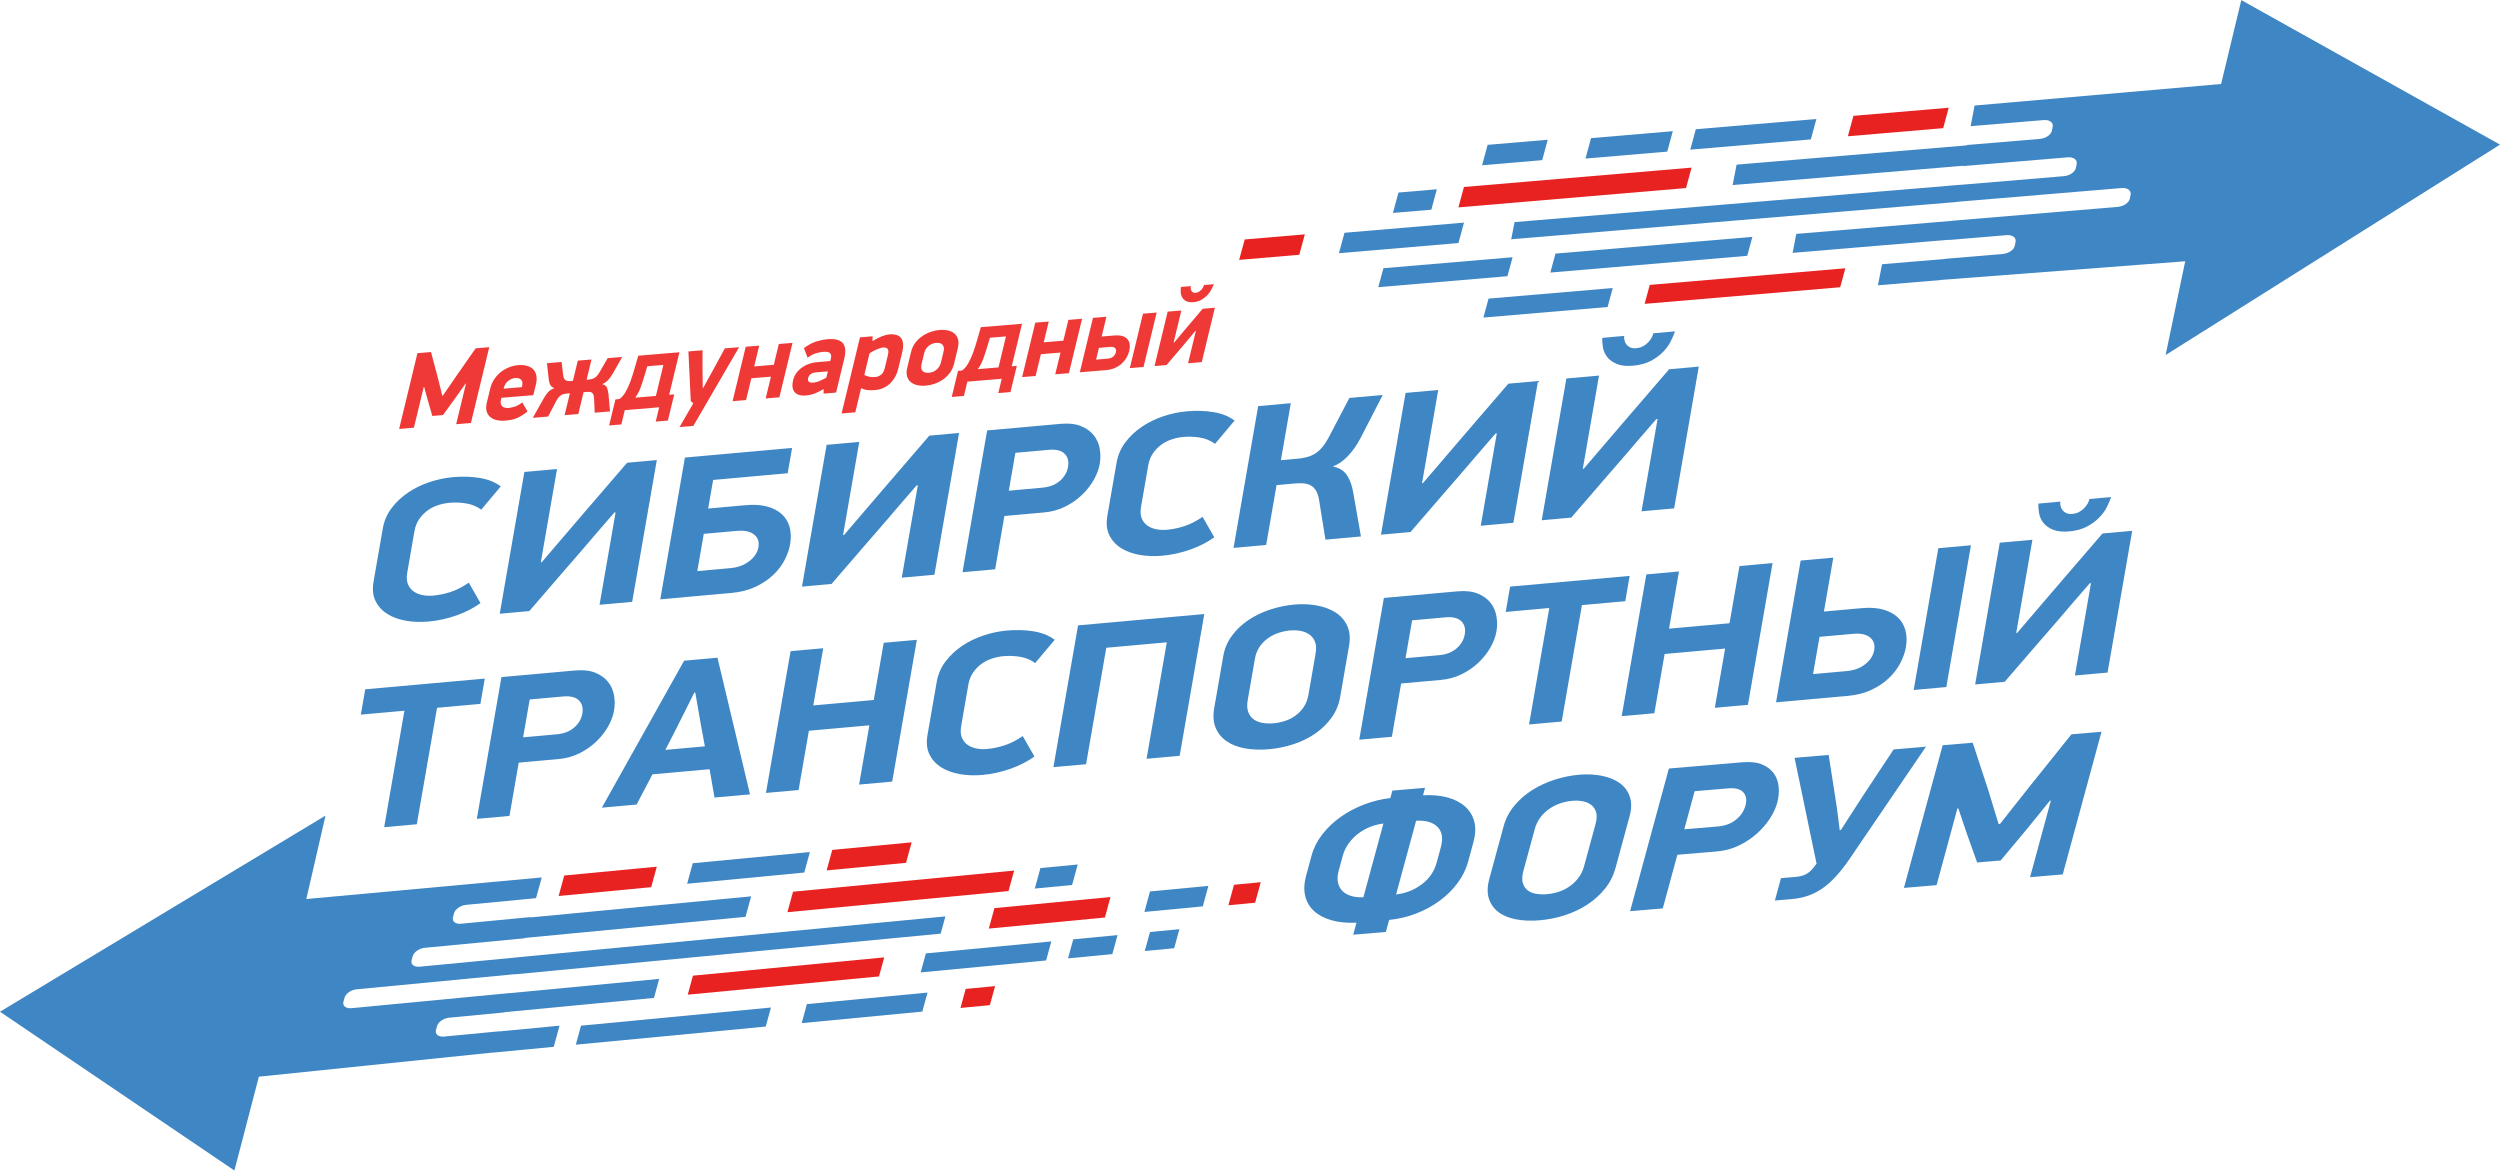 <?xml version="1.0" encoding="UTF-8"?>
<!DOCTYPE svg PUBLIC "-//W3C//DTD SVG 1.1//EN" "http://www.w3.org/Graphics/SVG/1.1/DTD/svg11.dtd">
<!-- Creator: CorelDRAW -->
<svg xmlns="http://www.w3.org/2000/svg" xml:space="preserve" width="4692px" height="2197px" version="1.1" style="shape-rendering:geometricPrecision; text-rendering:geometricPrecision; image-rendering:optimizeQuality; fill-rule:evenodd; clip-rule:evenodd"
viewBox="0 0 4447.22 2081.95"
 xmlns:xlink="http://www.w3.org/1999/xlink"
 xmlns:xodm="http://www.corel.com/coreldraw/odm/2003">
 <defs>
  <style type="text/css">
   <![CDATA[
    .fil0 {fill:#3F86C4;fill-rule:nonzero}
    .fil1 {fill:#E82121;fill-rule:nonzero}
    .fil2 {fill:url(#id0);fill-rule:nonzero}
   ]]>
  </style>
  <linearGradient id="id0" gradientUnits="userSpaceOnUse" x1="2100.28" y1="521.4" x2="2159.23" y2="521.4">
   <stop offset="0" style="stop-opacity:1; stop-color:#EE3937"/>
   <stop offset="1" style="stop-opacity:1; stop-color:#EE3937"/>
  </linearGradient>
 </defs>
 <g id="Слой_x0020_1">
  <g id="_2808031759584">
   <polygon class="fil0" points="1362.16,1825.91 1024.29,1858.18 1033.56,1824.34 1371.43,1792.06 "/>
   <polygon class="fil0" points="1640.72,1799.29 1426.13,1819.8 1435.39,1785.95 1649.99,1765.45 "/>
   <polygon class="fil1" points="1760.88,1787.81 1708.59,1792.81 1717.85,1758.96 1770.15,1753.97 "/>
   <polygon class="fil0" points="2088.75,1686.55 2036.46,1691.54 2045.73,1657.69 2098.02,1652.7 "/>
   <polygon class="fil0" points="1978.74,1697.06 1899.91,1704.59 1909.18,1670.74 1988,1663.21 "/>
   <polygon class="fil0" points="1860.92,1708.31 1637.74,1729.63 1647.01,1695.78 1870.18,1674.46 "/>
   <polygon class="fil1" points="1563.63,1736.71 1223.42,1769.21 1232.68,1735.37 1572.9,1702.86 "/>
   <polygon class="fil1" points="2232.74,1605.6 2185.16,1610.14 2195.14,1573.69 2242.72,1569.15 "/>
   <polygon class="fil0" points="2139.61,1612.1 2035.76,1622.02 2045.73,1585.57 2149.59,1575.65 "/>
   <polygon class="fil1" points="1965.47,1631.93 1758.99,1651.65 1768.97,1615.2 1975.45,1595.48 "/>
   <polygon class="fil0" points="1907.16,1574.08 1840.82,1580.42 1850.8,1543.96 1917.14,1537.63 "/>
   <polygon class="fil1" points="1794.02,1584.89 1400.75,1622.46 1410.73,1586.01 1804,1548.43 "/>
   <polygon class="fil1" points="1611.73,1534.64 1470.49,1548.14 1480.47,1511.68 1621.71,1498.19 "/>
   <polygon class="fil0" points="1430.71,1551.94 1222.36,1571.84 1232.34,1535.39 1440.69,1515.48 "/>
   <path class="fil0" d="M579.08 1450.61l-34.2 148.46 418.87 -38.42 -10.23 36.88 -124.26 11.87c-9.94,0.95 -19.57,7.65 -21.59,15.03l-1.9 6.94c-2.02,7.38 4.36,12.56 14.3,11.61l124.14 -11.86 -0.17 0.63 392.15 -37.46 -9.98 36.45 -392.28 37.47 -0.17 0.6 -178.08 17.01c-9.94,0.95 -19.57,7.66 -21.59,15.04l-1.9 6.95c-2.02,7.38 4.35,12.56 14.29,11.61l176.71 -16.88 0.02 -0.1 758.53 -72.47 -8.4 30.67 -758.52 72.46 0.07 -0.27 -280.43 26.8c-9.94,0.95 -19.57,7.65 -21.58,15.03l-1.91 6.95c-2.02,7.38 4.35,12.56 14.3,11.61l281.47 -26.89 -0.05 0.18 265.92 -25.4 -9.26 33.84 -266.05 25.42 -0.11 0.38 -98.17 9.38c-9.95,0.95 -19.57,7.65 -21.59,15.03l-1.9 6.94c-2.02,7.38 4.35,12.56 14.3,11.61l98.06 -9.37 -0.08 0.26 107.52 -10.27 -10.3 37.6 -108.08 10.33 0.05 -0.19 -416.48 42.98 -43.54 166.9 -416.98 -282.45 579.08 -348.89z"/>
   <polygon class="fil1" points="1158.39,1577.95 993.74,1593.68 1003.72,1557.23 1168.37,1541.5 "/>
   <path class="fil0" d="M2905.17 650.31c-11.86,1.06 -21.49,0.07 -28.88,-2.99 -7.4,-3.06 -13.09,-7.11 -17.07,-12.16 -3.99,-5.05 -6.55,-10.71 -7.69,-16.97 -1.14,-6.27 -1.52,-12.05 -1.15,-17.37l38.98 -3.5c-0.43,2.44 -0.32,5.01 0.32,7.72 0.65,2.7 1.81,5.18 3.51,7.43 1.69,2.25 3.96,4.03 6.79,5.34 2.83,1.31 6.36,1.77 10.6,1.39 4.52,-0.41 8.54,-1.55 12.06,-3.43 3.52,-1.87 6.56,-4.13 9.1,-6.76 2.54,-2.63 4.62,-5.4 6.24,-8.31 1.62,-2.9 2.64,-5.58 3.06,-8.02l38.56 -3.46c-1.78,5.45 -4.36,11.51 -7.74,18.18 -3.39,6.67 -8.03,12.97 -13.93,18.9 -5.89,5.94 -13.13,11.15 -21.69,15.64 -8.57,4.49 -18.92,7.28 -31.07,8.37zm-244.63 120.53l-35.48 41.02c-4.2,4.94 -9.35,10.99 -15.46,18.14 -6.11,7.16 -12.8,14.9 -20.1,23.25 -7.28,8.34 -14.76,16.93 -22.41,25.79 -7.66,8.85 -15.06,17.44 -22.21,25.77 -7.15,8.33 -13.84,16.08 -20.1,23.24 -6.24,7.17 -11.47,13.23 -15.66,18.17l-52.54 4.71 43.83 -252.2 58.05 -5.21 -28.82 165.82 1.69 -0.16 75.18 -87.82 76.65 -89.03 52.82 -4.74 -43.83 252.21 -58.05 5.21 28.56 -164.36 -2.12 0.19zm-466.21 203.61l43.82 -252.2 58.05 -5.21 -17.62 101.4 29.66 -2.66c5.65,-0.51 11.01,-1.41 16.11,-2.71 5.09,-1.3 9.88,-3.29 14.38,-5.97 4.5,-2.69 8.74,-6.31 12.74,-10.88 3.98,-4.56 7.82,-10.25 11.51,-17.06l37.44 -71.47 59.32 -5.32 -39.06 75.93c-6.68,12.86 -14.27,23.75 -22.77,32.68 -8.51,8.93 -17.51,15.14 -27.02,18.64 11.56,2.32 19.97,7.51 25.24,15.57 5.28,8.05 8.95,18.11 11.03,30.18l13.83 78.75 -63.12 5.66 -11.43 -71.04c-1.07,-6.63 -2.85,-11.99 -5.34,-16.09 -2.48,-4.11 -5.56,-7.19 -9.23,-9.27 -3.67,-2.07 -7.98,-3.3 -12.91,-3.7 -4.94,-0.4 -10.37,-0.33 -16.3,0.2l-31.78 2.85 -18.51 106.52 -58.04 5.2zm-32.89 -185.14c-7.9,-5.78 -16.85,-9.48 -26.85,-11.11 -10.01,-1.62 -19.95,-1.99 -29.84,-1.1 -6.49,0.58 -13.13,1.95 -19.9,4.13 -6.77,2.16 -13.02,5.31 -18.74,9.42 -5.72,4.12 -10.71,9.25 -14.98,15.4 -4.26,6.15 -7.12,13.37 -8.56,21.67l-12.78 73.57c-1.45,8.3 -1.04,15.17 1.21,20.61 2.25,5.45 5.67,9.76 10.26,12.96 4.59,3.19 9.91,5.35 15.97,6.49 6.06,1.14 12.34,1.42 18.83,0.83 9.89,-0.88 20.06,-3 30.51,-6.34 10.45,-3.34 21.36,-8.88 32.71,-16.62l20.8 36.33c-12.09,8.77 -26.29,16.05 -42.59,21.83 -16.29,5.79 -33.06,9.46 -50.29,11 -13.84,1.24 -27.1,0.75 -39.78,-1.48 -12.68,-2.22 -23.66,-6.22 -32.95,-12 -9.28,-5.77 -16.29,-13.43 -21.03,-22.97 -4.73,-9.54 -5.92,-21.15 -3.54,-34.82l16.41 -94.43c2.33,-13.43 7.56,-25.49 15.67,-36.18 8.12,-10.7 17.93,-19.93 29.42,-27.68 11.5,-7.76 24.18,-13.94 38.05,-18.55 13.87,-4.61 27.72,-7.53 41.56,-8.78 16.95,-1.52 32.92,-1.03 47.92,1.47 14.99,2.5 27.4,7.51 37.21,15.04l-34.7 41.31zm-366.91 83.36l59.31 -5.32c13.28,-1.19 23.86,-5.26 31.75,-12.28 7.88,-6.95 12.66,-15.25 14.32,-24.82 1.71,-9.83 -0.34,-17.63 -6.16,-23.35 -5.8,-5.79 -15.21,-8.07 -28.2,-6.9l-59.32 5.32 -11.7 67.35zm91.98 -118.88c14.4,-1.29 26.42,-0.02 36.04,3.8 9.62,3.82 17.24,9.2 22.84,16.15 5.61,6.94 9.22,14.97 10.83,24.07 1.62,9.1 1.64,18.17 0.07,27.2 -1.61,9.27 -5.13,18.71 -10.55,28.33 -5.42,9.62 -12.39,18.53 -20.91,26.74 -8.52,8.21 -18.49,15.17 -29.91,20.88 -11.42,5.71 -23.91,9.17 -37.46,10.39l-70.76 6.34 -16.47 94.81 -58.05 5.21 43.83 -252.21 130.5 -11.71zm-255.92 109.44l-35.49 41.02c-4.19,4.94 -9.35,10.99 -15.45,18.14 -6.11,7.16 -12.81,14.91 -20.1,23.25 -7.29,8.34 -14.76,16.94 -22.42,25.79 -7.65,8.85 -15.06,17.45 -22.2,25.77 -7.15,8.33 -13.85,16.08 -20.1,23.24 -6.25,7.17 -11.47,13.23 -15.67,18.17l-52.53 4.71 43.83 -252.2 58.04 -5.21 -28.82 165.82 1.7 -0.16 75.18 -87.82 76.65 -89.03 52.81 -4.74 -43.83 252.21 -58.04 5.21 28.56 -164.36 -2.12 0.19zm-412.22 -49.5l190.66 -17.1 -7.83 45.02 -132.61 11.9 -8.84 50.88 66.52 -5.97c14.68,-1.32 27.4,-0.54 38.17,2.34 10.76,2.88 19.49,7.44 26.21,13.56 6.72,6.13 11.37,13.76 13.95,22.96 2.58,9.13 2.88,19.38 0.93,30.6 -1.61,9.27 -4.93,18.76 -9.93,28.34 -5,9.57 -11.83,18.47 -20.46,26.58 -8.64,8.1 -19.1,15.1 -31.37,20.89 -12.26,5.78 -26.45,9.4 -42.55,10.84l-126.68 11.36 43.83 -252.2zm22.04 201.97l59.31 -5.32c13,-1.16 24.07,-5.28 33.22,-12.34 9.16,-7.07 14.56,-15.37 16.21,-24.88 1.7,-9.76 -0.95,-17.33 -7.94,-22.71 -6.99,-5.38 -17.12,-7.47 -30.39,-6.28l-58.9 5.28 -11.51 66.25zm-147.46 -104.24l-35.49 41.02c-4.19,4.94 -9.35,10.99 -15.46,18.14 -6.11,7.16 -12.8,14.9 -20.09,23.25 -7.29,8.34 -14.76,16.93 -22.42,25.79 -7.66,8.85 -15.06,17.44 -22.2,25.77 -7.15,8.33 -13.85,16.08 -20.1,23.24 -6.25,7.17 -11.47,13.23 -15.67,18.17l-52.54 4.71 43.83 -252.21 58.05 -5.2 -28.82 165.82 1.7 -0.16 75.18 -87.82 76.64 -89.03 52.82 -4.74 -43.83 252.21 -58.04 5.21 28.56 -164.36 -2.12 0.19zm-236.85 -5.06c-7.9,-5.77 -16.85,-9.48 -26.85,-11.1 -10.01,-1.63 -19.95,-1.99 -29.84,-1.11 -6.49,0.59 -13.13,1.96 -19.9,4.13 -6.77,2.17 -13.02,5.31 -18.74,9.43 -5.72,4.11 -10.71,9.25 -14.98,15.39 -4.26,6.15 -7.12,13.38 -8.56,21.67l-12.79 73.58c-1.44,8.29 -1.03,15.17 1.22,20.61 2.25,5.44 5.67,9.76 10.26,12.95 4.59,3.19 9.91,5.35 15.97,6.49 6.06,1.14 12.34,1.42 18.83,0.84 9.89,-0.89 20.06,-3 30.51,-6.34 10.45,-3.34 21.35,-8.88 32.71,-16.63l20.8 36.33c-12.09,8.77 -26.29,16.05 -42.59,21.84 -16.3,5.78 -33.06,9.45 -50.29,11 -13.84,1.24 -27.1,0.74 -39.78,-1.48 -12.68,-2.23 -23.67,-6.22 -32.95,-12 -9.28,-5.77 -16.3,-13.43 -21.03,-22.98 -4.74,-9.54 -5.92,-21.15 -3.55,-34.81l16.42 -94.44c2.33,-13.42 7.55,-25.48 15.67,-36.18 8.11,-10.7 17.92,-19.92 29.42,-27.68 11.49,-7.76 24.18,-13.94 38.05,-18.55 13.87,-4.61 27.72,-7.53 41.56,-8.77 16.94,-1.52 32.92,-1.03 47.91,1.46 15,2.5 27.41,7.52 37.22,15.04l-34.7 41.31zm2090.43 -161.21l-35.49 41.02c-4.2,4.94 -9.35,10.98 -15.46,18.14 -6.11,7.15 -12.81,14.9 -20.1,23.24 -7.28,8.34 -14.76,16.94 -22.41,25.8 -7.66,8.85 -15.06,17.44 -22.21,25.77 -7.14,8.33 -13.84,16.08 -20.09,23.24 -6.25,7.17 -11.48,13.22 -15.67,18.16l-52.54 4.72 43.83 -252.21 58.05 -5.2 -28.82 165.81 1.69 -0.15 75.19 -87.82 76.64 -89.03 52.82 -4.74 -43.83 252.2 -58.05 5.21 28.57 -164.35 -2.12 0.19z"/>
   <path class="fil0" d="M777.45 1258.86l-36.01 207.18 -58.04 5.21 36 -207.18 -77.53 6.95 7.82 -45.02 212.69 -19.08 -7.83 45.02 -77.1 6.92zm2940.06 -221.57l-35.49 41.01c-4.19,4.94 -9.34,10.99 -15.45,18.15 -6.11,7.15 -12.81,14.9 -20.1,23.24 -7.29,8.34 -14.76,16.94 -22.42,25.79 -7.65,8.86 -15.06,17.45 -22.2,25.77 -7.15,8.33 -13.85,16.08 -20.1,23.25 -6.25,7.17 -11.47,13.22 -15.67,18.16l-52.53 4.71 43.82 -252.2 58.05 -5.21 -28.82 165.82 1.7 -0.15 75.18 -87.82 76.64 -89.03 52.82 -4.74 -43.83 252.2 -58.04 5.21 28.56 -164.35 -2.12 0.19zm-36.53 -92.22c-11.86,1.06 -21.49,0.07 -28.88,-2.99 -7.39,-3.06 -13.08,-7.12 -17.07,-12.16 -3.99,-5.05 -6.55,-10.71 -7.69,-16.97 -1.13,-6.27 -1.52,-12.06 -1.15,-17.37l38.98 -3.5c-0.42,2.44 -0.32,5.01 0.33,7.72 0.64,2.7 1.81,5.18 3.5,7.43 1.69,2.25 3.96,4.03 6.79,5.34 2.83,1.3 6.37,1.77 10.6,1.39 4.52,-0.41 8.54,-1.55 12.07,-3.43 3.52,-1.87 6.55,-4.13 9.1,-6.76 2.54,-2.63 4.62,-5.4 6.24,-8.3 1.61,-2.91 2.63,-5.59 3.06,-8.03l38.55 -3.45c-1.78,5.44 -4.36,11.49 -7.74,18.17 -3.39,6.66 -8.03,12.97 -13.93,18.9 -5.89,5.94 -13.12,11.15 -21.69,15.64 -8.56,4.49 -18.92,7.28 -31.07,8.37zm-455.76 253.84l60.16 -5.39c13,-1.17 23.93,-5.27 32.8,-12.31 8.87,-7.04 14.13,-15.32 15.78,-24.84 1.7,-9.76 -0.8,-17.35 -7.51,-22.75 -6.71,-5.4 -16.7,-7.51 -29.98,-6.32l-59.73 5.36 -11.52 66.25zm-65.86 50.24l43.82 -252.21 58.05 -5.21 -16.67 95.91 67.36 -6.04c14.41,-1.3 26.92,-0.5 37.54,2.39 10.62,2.89 19.28,7.46 26,13.59 6.72,6.12 11.37,13.75 13.95,22.95 2.58,9.13 2.89,19.38 0.93,30.6 -1.61,9.27 -4.92,18.76 -9.92,28.34 -5.01,9.58 -11.76,18.47 -20.26,26.56 -8.5,8.09 -18.82,15.08 -30.94,20.85 -12.13,5.77 -26.24,9.38 -42.34,10.83l-127.52 11.44zm346.75 -279.38l-43.83 252.2 -58.04 5.21 43.83 -252.21 58.04 -5.2zm-455.64 289.14l18.32 -105.42 -107.61 9.65 -18.32 105.43 -58.05 5.2 43.83 -252.2 58.05 -5.21 -17.69 101.76 107.61 -9.65 17.69 -101.76 58.89 -5.28 -43.83 252.2 -58.89 5.28zm-236.42 -182.74l-36 207.18 -58.05 5.21 36.01 -207.18 -77.54 6.95 7.83 -45.02 212.68 -19.08 -7.82 45.02 -77.11 6.92zm-313.79 94.45l59.32 -5.32c13.28,-1.19 23.86,-5.26 31.75,-12.28 7.88,-6.95 12.66,-15.25 14.32,-24.83 1.71,-9.82 -0.34,-17.62 -6.16,-23.35 -5.81,-5.78 -15.21,-8.06 -28.2,-6.89l-59.32 5.32 -11.71 67.35zm91.98 -118.88c14.41,-1.29 26.42,-0.02 36.05,3.8 9.62,3.82 17.24,9.2 22.84,16.15 5.61,6.94 9.22,14.96 10.83,24.07 1.62,9.1 1.64,18.17 0.07,27.2 -1.61,9.27 -5.13,18.71 -10.55,28.33 -5.43,9.62 -12.4,18.53 -20.91,26.74 -8.52,8.21 -18.49,15.17 -29.91,20.88 -11.42,5.71 -23.91,9.17 -37.46,10.39l-70.76 6.34 -16.47 94.81 -58.05 5.21 43.83 -252.21 130.49 -11.71zm-208.2 187.68c-2.37,13.66 -7.42,25.89 -15.13,36.67 -7.71,10.78 -17.2,20.16 -28.59,28.15 -11.4,7.99 -24.26,14.37 -38.5,19.13 -14.31,4.76 -29.03,7.83 -44.28,9.19 -15.25,1.37 -29.35,0.89 -42.43,-1.42 -13.02,-2.31 -24.03,-6.55 -32.97,-12.71 -8.93,-6.17 -15.41,-14.11 -19.56,-23.83 -4.15,-9.72 -5.04,-21.41 -2.66,-35.08l16.09 -92.6c2.33,-13.42 7.5,-25.54 15.49,-36.35 8,-10.8 17.75,-20.09 29.38,-27.86 11.64,-7.77 24.54,-13.97 38.61,-18.59 14.16,-4.64 28.37,-7.59 42.77,-8.89 14.4,-1.29 28,-0.71 40.92,1.74 12.92,2.44 23.93,6.68 33.17,12.7 9.25,6.01 16,13.94 20.41,23.75 4.42,9.82 5.45,21.43 3.12,34.85l-15.84 91.15zm-43.73 -77.15c1.45,-8.3 1.11,-15.18 -1,-20.63 -2.11,-5.46 -5.39,-9.79 -9.84,-12.99 -4.45,-3.21 -9.7,-5.38 -15.76,-6.52 -6.05,-1.14 -12.47,-1.4 -19.25,-0.79 -6.78,0.61 -13.57,2.05 -20.36,4.35 -6.79,2.29 -13.05,5.49 -18.77,9.61 -5.72,4.11 -10.63,9.18 -14.74,15.19 -4.1,6.01 -6.87,13.17 -8.32,21.47l-12.78 73.57c-1.44,8.3 -1.12,15.24 0.97,20.82 2.09,5.57 5.36,9.96 9.8,13.17 4.45,3.2 9.79,5.31 16.01,6.31 6.22,1 12.72,1.2 19.5,0.59 6.78,-0.61 13.48,-1.99 20.11,-4.14 6.63,-2.16 12.81,-5.3 18.53,-9.41 5.72,-4.12 10.64,-9.24 14.77,-15.38 4.12,-6.14 6.91,-13.35 8.35,-21.65l12.78 -73.57zm-300.73 187.32l36.01 -207.18 -107.62 9.66 -36 207.18 -58.05 5.2 43.83 -252.2 224.55 -20.14 -43.83 252.2 -58.89 5.28zm-198.12 -170.32c-7.89,-5.78 -16.85,-9.48 -26.85,-11.1 -10.01,-1.63 -19.95,-2 -29.83,-1.11 -6.5,0.58 -13.14,1.96 -19.91,4.13 -6.77,2.17 -13.02,5.31 -18.73,9.42 -5.72,4.12 -10.72,9.25 -14.99,15.4 -4.26,6.15 -7.12,13.37 -8.56,21.67l-12.78 73.57c-1.45,8.3 -1.04,15.17 1.21,20.61 2.25,5.45 5.67,9.77 10.26,12.96 4.59,3.19 9.91,5.35 15.98,6.49 6.05,1.14 12.33,1.42 18.83,0.83 9.88,-0.88 20.05,-3 30.5,-6.34 10.45,-3.34 21.36,-8.88 32.71,-16.62l20.8 36.33c-12.09,8.77 -26.29,16.05 -42.58,21.83 -16.3,5.79 -33.07,9.46 -50.3,11 -13.84,1.24 -27.1,0.75 -39.78,-1.48 -12.68,-2.22 -23.66,-6.22 -32.95,-11.99 -9.28,-5.78 -16.29,-13.44 -21.03,-22.98 -4.73,-9.55 -5.92,-21.15 -3.54,-34.82l16.41 -94.43c2.33,-13.42 7.56,-25.49 15.67,-36.18 8.12,-10.7 17.92,-19.93 29.42,-27.68 11.5,-7.76 24.18,-13.94 38.05,-18.55 13.87,-4.61 27.72,-7.53 41.56,-8.78 16.95,-1.52 32.92,-1.03 47.92,1.47 14.99,2.5 27.4,7.51 37.21,15.04l-34.7 41.31zm-313.26 216.2l18.32 -105.42 -107.61 9.65 -18.32 105.42 -58.04 5.21 43.82 -252.21 58.05 -5.2 -17.68 101.76 107.61 -9.66 17.68 -101.76 58.9 -5.28 -43.83 252.2 -58.9 5.29zm-265.93 -27.32l-101.68 9.12 -28.1 53.69 -61.85 5.55 146.35 -261.4 59.32 -5.32 57.85 243.08 -63.13 5.67 -8.76 -50.39zm-78.69 -34.38l70.33 -6.31 -5.84 -31.18 -11.3 -64.57 -1.69 0.15 -33.85 67.54 -17.65 34.37zm-253.03 -22.34l59.31 -5.32c13.28,-1.19 23.86,-5.26 31.75,-12.28 7.88,-6.95 12.66,-15.25 14.32,-24.83 1.71,-9.82 -0.34,-17.62 -6.16,-23.35 -5.8,-5.78 -15.21,-8.06 -28.2,-6.89l-59.32 5.32 -11.7 67.35zm91.98 -118.88c14.4,-1.29 26.42,-0.02 36.04,3.8 9.62,3.82 17.24,9.2 22.84,16.15 5.61,6.94 9.22,14.96 10.83,24.07 1.62,9.1 1.64,18.17 0.07,27.2 -1.61,9.27 -5.12,18.71 -10.55,28.33 -5.42,9.62 -12.39,18.53 -20.91,26.74 -8.52,8.21 -18.49,15.17 -29.9,20.88 -11.42,5.71 -23.91,9.17 -37.47,10.39l-70.75 6.34 -16.48 94.81 -58.04 5.2 43.82 -252.2 130.5 -11.71z"/>
   <path class="fil0" d="M2531.39 1414.49c16.27,-0.9 30.77,0.38 43.5,3.86 12.74,3.48 23.17,8.82 31.27,16.11 8.12,7.23 13.58,16.12 16.38,26.68 2.77,10.62 2.37,22.53 -1.25,35.85l-9.61 35.36c-3.68,13.57 -9.88,26.21 -18.61,37.99 -8.74,11.84 -19.33,22.33 -31.78,31.55 -12.45,9.21 -26.42,16.87 -41.86,22.86 -15.44,5.99 -31.54,9.82 -48.3,11.48l-5.8 21.37 -58.13 4.94 5.81 -21.37c-17.06,0.73 -31.99,-0.76 -44.79,-4.47 -12.81,-3.71 -23.12,-9.25 -30.95,-16.5 -7.84,-7.25 -13.02,-16.16 -15.52,-26.81 -2.51,-10.58 -1.93,-22.62 1.76,-36.19l9.71 -35.73c3.61,-13.32 9.98,-25.8 19.11,-37.55 9.12,-11.69 19.92,-21.96 32.42,-30.82 12.5,-8.92 26.38,-16.28 41.65,-22.13 15.27,-5.86 30.89,-9.7 46.87,-11.54l3.6 -13.26 58.12 -4.94 -3.6 13.26zm1115.2 9.59l-39.79 49.08 -47.84 57.32 -41.86 3.56 -18.08 -50.64 -15.34 -45.48 -1.7 0.14 -37.03 136.29 -58.13 4.94 68.97 -253.79 53.45 -4.54 27.86 85.07 18.2 59.63 2.55 -0.22 53.05 -67.12 73.99 -92.29 53.46 -4.54 -68.97 253.79 -58.12 4.94 37.03 -136.29 -1.7 0.15zm-356.43 103.69c-16.52,24.2 -32.68,41.7 -48.47,52.52 -15.78,10.82 -33.57,17.07 -53.38,18.75l-30.97 2.63 10.81 -39.78 26.31 -2.24c7.35,-0.62 13.45,-2.22 18.29,-4.79 4.85,-2.57 9.38,-6.55 13.61,-11.95 0.9,-1.27 1.77,-2.43 2.62,-3.52 0.83,-1.03 1.66,-2.06 2.49,-3.09l-39.15 -188.41 60.67 -5.16 12.37 79.56c1.74,10.89 3.18,21.08 4.33,30.58 1.15,9.5 2.13,17.33 2.94,23.5l2.12 -0.18 39.35 -60.92c0.96,-1.52 2.95,-4.51 5.96,-8.97 3.01,-4.45 6.4,-9.6 10.2,-15.43 3.8,-5.85 7.81,-11.94 12.02,-18.3 4.21,-6.36 8.18,-12.33 11.91,-17.93 3.74,-5.59 6.9,-10.35 9.49,-14.29 2.59,-3.94 4.15,-6.41 4.71,-7.42l57.7 -4.91 -135.93 199.75zm-294.03 -52.74l59.4 -5.04c13.29,-1.13 24.2,-5.18 32.74,-12.2 8.52,-6.96 14.1,-15.29 16.72,-24.93 2.68,-9.89 1.44,-17.76 -3.75,-23.55 -5.18,-5.86 -14.29,-8.21 -27.3,-7.1l-59.4 5.05 -18.41 67.77zm103.28 -119.25c14.42,-1.22 26.22,0.12 35.38,4.02 9.16,3.9 16.18,9.36 21.04,16.38 4.86,7.02 7.63,15.13 8.31,24.3 0.69,9.18 -0.2,18.31 -2.67,27.4 -2.54,9.33 -6.98,18.82 -13.34,28.48 -6.35,9.65 -14.17,18.59 -23.45,26.82 -9.28,8.23 -19.88,15.18 -31.79,20.87 -11.9,5.69 -24.65,9.11 -38.22,10.27l-70.85 6.02 -25.93 95.4 -58.12 4.94 68.96 -253.79 130.68 -11.11zm-225.56 187.94c-3.74,13.75 -9.98,26.04 -18.72,36.85 -8.74,10.82 -19.1,20.22 -31.22,28.21 -12.11,7.98 -25.51,14.34 -40.13,19.06 -14.69,4.73 -29.6,7.73 -44.87,9.03 -15.27,1.3 -29.21,0.74 -41.96,-1.65 -12.68,-2.41 -23.18,-6.73 -31.43,-12.99 -8.25,-6.25 -13.87,-14.29 -17.01,-24.1 -3.13,-9.81 -2.83,-21.59 0.9,-35.34l25.33 -93.19c3.67,-13.51 10.02,-25.68 19.04,-36.52 9.03,-10.85 19.64,-20.14 31.97,-27.91 12.33,-7.77 25.75,-13.94 40.19,-18.53 14.52,-4.59 28.91,-7.49 43.34,-8.72 14.42,-1.22 27.85,-0.57 40.43,1.96 12.57,2.53 23.07,6.86 31.63,12.97 8.57,6.11 14.47,14.12 17.86,24.03 3.38,9.91 3.24,21.62 -0.43,35.12l-24.92 91.72zm-35.6 -77.94c2.26,-8.35 2.63,-15.28 1.09,-20.78 -1.55,-5.51 -4.37,-9.89 -8.45,-13.14 -4.1,-3.25 -9.09,-5.46 -14.99,-6.64 -5.89,-1.18 -12.24,-1.48 -19.02,-0.91 -6.79,0.58 -13.67,2.01 -20.64,4.28 -6.97,2.27 -13.51,5.46 -19.6,9.58 -6.09,4.12 -11.48,9.19 -16.16,15.23 -4.68,6.03 -8.15,13.22 -10.42,21.57l-20.12 74.04c-2.27,8.35 -2.65,15.34 -1.14,20.97 1.52,5.63 4.31,10.07 8.4,13.32 4.09,3.25 9.18,5.4 15.25,6.44 6.07,1.04 12.49,1.28 19.29,0.7 6.78,-0.58 13.57,-1.93 20.37,-4.07 6.8,-2.14 13.25,-5.27 19.34,-9.38 6.09,-4.12 11.49,-9.26 16.21,-15.41 4.71,-6.16 8.2,-13.41 10.47,-21.76l20.12 -74.04zm-275.23 41.26c4.34,-15.96 2.37,-28.03 -5.88,-36.32 -8.26,-8.24 -20.94,-11.9 -38.06,-10.92l-35.64 131.13c16.83,-1.91 31.99,-7.88 45.47,-17.84 13.5,-10.02 22.4,-22.95 26.74,-38.92l7.37 -27.13zm-181.74 41.95c-2.14,7.86 -2.52,14.85 -1.13,20.91 1.38,6.12 4.08,11.16 8.12,15.14 4.04,3.92 9.26,6.83 15.66,8.69 6.41,1.85 13.54,2.56 21.39,2.14l35.63 -131.13c-7.98,0.91 -15.85,2.9 -23.58,5.96 -7.74,3.05 -14.84,7.08 -21.29,12 -6.47,4.99 -12.13,10.81 -16.97,17.46 -4.83,6.59 -8.33,13.84 -10.46,21.7l-7.37 27.13z"/>
   <path class="fil2" d="M2122.76 537.32c-5.37,0.45 -9.64,-0.19 -12.79,-1.9 -3.16,-1.72 -5.5,-3.96 -7.03,-6.7 -1.52,-2.75 -2.38,-5.81 -2.57,-9.18 -0.19,-3.37 -0.06,-6.48 0.37,-9.33l17.65 -1.47c-0.32,1.3 -0.4,2.68 -0.25,4.14 0.15,1.46 0.54,2.8 1.19,4.03 0.64,1.22 1.56,2.2 2.77,2.93 1.2,0.73 2.76,1.01 4.67,0.86 2.05,-0.18 3.91,-0.75 5.59,-1.72 1.67,-0.97 3.15,-2.14 4.42,-3.53 1.27,-1.38 2.35,-2.85 3.22,-4.39 0.87,-1.54 1.47,-2.96 1.78,-4.27l17.45 -1.45c-1.07,2.9 -2.54,6.12 -4.4,9.66 -1.86,3.55 -4.26,6.88 -7.2,10 -2.95,3.12 -6.46,5.84 -10.53,8.16 -4.06,2.32 -8.85,3.71 -14.34,4.16zm3.58 51.27l-22.21 26.58 -29.08 34.05 -21.29 1.78 23.4 -96.85 24.35 -2.02 -13.8 57.12 0.96 -0.08 19.01 -22.67 31.81 -37.53 21.67 -1.81 -23.4 96.84 -24.36 2.03 13.9 -57.52 -0.96 0.08zm-205.48 73.47l23.4 -96.85 23.97 -1.99 -8.51 35.21 22.25 -1.85c10.87,-0.9 18.61,1.14 23.23,6.12 4.62,4.98 5.8,12.17 3.53,21.56 -0.94,3.91 -2.51,7.78 -4.68,11.61 -2.18,3.82 -4.96,7.31 -8.36,10.47 -3.39,3.16 -7.44,5.79 -12.15,7.91 -4.71,2.12 -10,3.42 -15.88,3.91l-46.8 3.9zm28.94 -22.54l20.13 -1.68c4.35,-0.36 7.78,-1.6 10.3,-3.73 2.52,-2.13 4.16,-4.75 4.91,-7.88 0.63,-2.61 0.22,-4.91 -1.24,-6.9 -1.47,-1.98 -4.43,-2.79 -8.91,-2.42l-20.13 1.68 -5.06 20.93zm60.04 15.13l23.4 -96.84 24.36 -2.03 -23.4 96.84 -24.36 2.03zm-132.7 11.05l9.36 -38.74 -34.9 2.9 -9.36 38.74 -23.98 2 23.4 -96.85 23.97 -1.99 -8.93 36.97 34.9 -2.9 8.94 -36.98 24.35 -2.02 -23.4 96.84 -24.35 2.03zm-172.91 -6.13c1.28,-0.1 2.53,-0.21 3.74,-0.31 1.22,-0.1 2.42,-0.26 3.6,-0.49 4.08,-2.9 7.71,-7.16 10.87,-12.72 3.16,-5.57 6.04,-11.92 8.62,-18.97 2.59,-7.08 4.99,-14.53 7.18,-22.32 2.21,-7.82 4.39,-15.45 6.58,-22.95l73.26 -6.09 -18.3 75.71 9.02 -0.75 -11.25 46.56 -21.67 1.8 6.14 -25.43 -61.17 5.09 -6.15 25.44 -21.67 1.8 11.2 -46.37zm56.72 -58.97l-5.75 19.14c-2,6.71 -4.22,13.32 -6.66,19.79 -2.45,6.5 -5.5,12.12 -9.17,16.93l36.83 -3.07 13.33 -55.17 -28.58 2.38zm-82.41 24.56c0.75,-3.13 0.88,-5.73 0.36,-7.73 -0.52,-2 -1.44,-3.62 -2.77,-4.88 -1.33,-1.23 -2.91,-2.06 -4.75,-2.48 -1.84,-0.42 -3.79,-0.55 -5.83,-0.38 -2.05,0.17 -4.2,0.64 -6.45,1.4 -2.25,0.76 -4.37,1.9 -6.36,3.41 -2,1.54 -3.76,3.37 -5.29,5.55 -1.53,2.17 -2.68,4.85 -3.43,7.98l-4.65 19.24c-0.76,3.13 -0.93,5.77 -0.49,7.84 0.44,2.07 1.33,3.72 2.65,4.99 1.33,1.23 2.95,2.05 4.85,2.47 1.91,0.41 4.01,0.53 6.31,0.33 2.05,-0.17 4.13,-0.63 6.26,-1.38 2.12,-0.75 4.18,-1.88 6.17,-3.39 2,-1.54 3.77,-3.41 5.31,-5.65 1.54,-2.23 2.7,-4.95 3.46,-8.08l4.65 -19.24zm18.6 21.78c-1.45,6 -3.89,11.31 -7.33,15.94 -3.44,4.63 -7.46,8.58 -12.07,11.84 -4.61,3.26 -9.58,5.81 -14.91,7.66 -5.33,1.85 -10.62,2.99 -15.86,3.43 -5.37,0.45 -10.37,0.16 -15.01,-0.86 -4.64,-1.02 -8.56,-2.83 -11.75,-5.44 -3.19,-2.61 -5.4,-6.04 -6.63,-10.28 -1.23,-4.25 -1.12,-9.37 0.33,-15.37l6.76 -27.97c1.45,-6 3.89,-11.32 7.33,-15.95 3.44,-4.63 7.46,-8.58 12.07,-11.83 4.61,-3.27 9.62,-5.85 15.03,-7.77 5.41,-1.93 10.74,-3.1 15.98,-3.54 5.63,-0.47 10.78,-0.16 15.47,0.92 4.69,1.08 8.55,2.96 11.6,5.65 3.05,2.68 5.11,6.18 6.2,10.5 1.09,4.32 0.9,9.48 -0.55,15.48l-6.66 27.59zm-117.66 -15.45c1.36,-5.64 1.13,-9.36 -0.67,-11.23 -1.81,-1.83 -4.38,-2.6 -7.71,-2.33 -1.53,0.13 -3.28,0.5 -5.24,1.11 -1.97,0.61 -4.07,1.39 -6.3,2.35 -2.24,0.95 -4.44,2.03 -6.59,3.17 -2.16,1.13 -4.21,2.36 -6.15,3.67l-9.35 38.67c3.84,1.76 7.27,2.85 10.29,3.3 3.03,0.45 6.01,0.55 8.95,0.31 3.67,-0.18 7.12,-1.49 10.34,-3.93 3.23,-2.47 5.5,-6.43 6.83,-11.94l5.6 -23.15zm18.37 24.28c-2.55,10.57 -7.42,19.31 -14.6,26.24 -7.19,6.92 -16.28,10.84 -27.27,11.76 -3.33,0.27 -7.18,0.28 -11.56,0 -4.38,-0.27 -8.58,-1.46 -12.58,-3.55l-10.4 43.04 -24.35 2.02 32.71 -135.38 22.43 -1.87 -0.18 8.55c6.18,-3.81 11.82,-6.67 16.93,-8.63 5.1,-1.93 9.32,-3.04 12.64,-3.32 10.23,-0.85 17.37,1.37 21.41,6.65 4.05,5.29 4.61,14 1.68,26.13l-6.86 28.36zm-125.15 4.67l-20.33 1.69c-1.53,0.13 -3.06,0.35 -4.57,0.67 -1.52,0.32 -2.97,0.89 -4.36,1.7 -1.39,0.82 -2.62,1.88 -3.68,3.19 -1.07,1.3 -1.84,2.93 -2.31,4.89 -0.63,2.6 -0.22,4.65 1.24,6.12 1.46,1.48 4.05,2.06 7.75,1.75 4.09,-0.34 8.32,-1.49 12.68,-3.45 4.35,-1.96 7.98,-3.76 10.89,-5.41l2.69 -11.15zm-8.04 31.72c-6.57,3.88 -12.31,6.62 -17.21,8.24 -4.9,1.63 -9.34,2.6 -13.3,2.93 -9.72,0.81 -16.59,-1.21 -20.62,-6.05 -4.03,-4.84 -4.94,-11.82 -2.73,-20.95 1.29,-5.35 3.47,-9.97 6.54,-13.87 3.07,-3.9 6.59,-7.16 10.54,-9.79 3.96,-2.63 8.11,-4.64 12.45,-6.02 4.34,-1.39 8.37,-2.23 12.08,-2.54l24.54 -2.04 1 -4.11c1.1,-4.57 0.65,-7.89 -1.36,-9.96 -2,-2.06 -6.27,-2.83 -12.79,-2.28 -3.07,0.25 -6.98,1.02 -11.74,2.31 -4.76,1.3 -9.89,4.02 -15.41,8.19l-6.54 -17.29c7.91,-5.77 15.41,-9.71 22.5,-11.84 7.09,-2.12 13.45,-3.42 19.08,-3.89 13.52,-1.12 22.7,1.18 27.51,6.92 4.85,5.73 5.73,14.92 2.68,27.57l-14.61 60.45 -22.28 1.86 0.2 -7.69 -0.53 -0.15zm-102.62 16.41l9.36 -38.74 -34.9 2.9 -9.36 38.74 -23.97 1.99 23.4 -96.84 23.97 -1.99 -8.94 36.98 34.91 -2.91 8.93 -36.98 24.36 -2.02 -23.4 96.84 -24.36 2.03zm-153.23 50.9l24.5 -42.3 -4.52 -3.84 -4.2 -88.41 25.13 -2.09 -0.02 35.85 0.44 31.59 0.58 -0.04 18.44 -33.55 20.25 -37.16 25.32 -2.1 -81.38 140.01 -24.54 2.04zm-114.02 -49.17c1.27,-0.11 2.52,-0.21 3.74,-0.32 1.21,-0.1 2.41,-0.26 3.59,-0.49 4.08,-2.89 7.71,-7.16 10.87,-12.72 3.17,-5.57 6.04,-11.91 8.62,-18.96 2.59,-7.09 4.99,-14.54 7.18,-22.33 2.21,-7.82 4.39,-15.44 6.58,-22.94l73.26 -6.1 -18.3 75.71 9.02 -0.75 -11.25 46.56 -21.67 1.81 6.14 -25.44 -61.17 5.1 -6.15 25.43 -21.67 1.8 11.21 -46.36zm56.71 -58.98l-5.75 19.14c-2,6.72 -4.22,13.32 -6.66,19.79 -2.45,6.5 -5.5,12.12 -9.16,16.93l36.82 -3.07 13.33 -55.16 -28.58 2.37zm-147.11 87.01l9.41 -38.93 -4.61 0.38c-2.3,0.19 -4.34,0.49 -6.13,0.9 -1.79,0.4 -3.51,1.15 -5.15,2.25 -1.64,1.09 -3.22,2.56 -4.73,4.42 -1.51,1.85 -3,4.24 -4.46,7.17l-13.67 26.25 -27.23 2.27 18.15 -32.37c2.7,-4.96 5.46,-9.12 8.28,-12.48 2.82,-3.37 6.78,-6.03 11.89,-7.99 -3.58,-1.24 -6.07,-3.27 -7.45,-6.09 -1.39,-2.83 -2.3,-6.46 -2.73,-10.89l-2.97 -27.36 26.08 -2.17 2.52 22.22c0.63,5.19 2.02,8.52 4.16,10 2.15,1.49 5.21,2.06 9.17,1.73l4.22 -0.35 8.7 -35.99 24.35 -2.03 -8.7 36 4.22 -0.36c4.09,-0.34 7.62,-1.46 10.59,-3.37 2.97,-1.91 5.99,-5.61 9.07,-11.11l13.59 -23.56 25.89 -2.15 -16.4 28.97c-2.76,4.7 -5.56,8.64 -8.4,11.82 -2.83,3.17 -6.42,5.71 -10.76,7.6 4.35,1.17 7.16,3.27 8.44,6.3 1.27,3.02 2.15,6.88 2.65,11.57l2.74 30.63 -27.23 2.27 -1.09 -25.02c-0.07,-2.81 -0.44,-5.05 -1.1,-6.72 -0.66,-1.67 -1.55,-2.94 -2.65,-3.8 -1.11,-0.87 -2.53,-1.36 -4.25,-1.47 -1.73,-0.11 -3.74,-0.07 -6.05,0.12l-4.6 0.38 -9.41 38.93 -24.35 2.03zm-75.63 -51.76c1.31,-5.41 0.67,-9.26 -1.92,-11.5 -2.58,-2.24 -6.05,-3.2 -10.4,-2.84 -4.47,0.37 -8.65,2.13 -12.53,5.23 -3.89,3.1 -6.46,7.28 -7.74,12.56l-0.28 1.17 32.41 -2.7 0.46 -1.92zm-36.79 20.86l-0.76 3.13c-0.69,2.87 -0.81,5.31 -0.36,7.32 0.46,2 1.32,3.59 2.61,4.76 1.28,1.18 2.87,2 4.75,2.48 1.89,0.48 3.99,0.63 6.29,0.44 2.68,-0.22 6.11,-0.93 10.28,-2.1 4.16,-1.18 8.93,-3.78 14.28,-7.81l9.32 15.91c-3.64,3.11 -7.14,5.67 -10.5,7.68 -3.37,2 -6.64,3.62 -9.82,4.84 -3.17,1.22 -6.3,2.12 -9.39,2.7 -3.08,0.57 -6.16,0.99 -9.22,1.24 -5.63,0.47 -10.79,0.2 -15.5,-0.81 -4.7,-1.02 -8.62,-2.83 -11.74,-5.45 -3.13,-2.62 -5.31,-6.04 -6.54,-10.29 -1.23,-4.24 -1.1,-9.43 0.38,-15.56l6.05 -25.04c1.45,-6 3.81,-11.46 7.06,-16.4 3.27,-4.94 7.14,-9.19 11.64,-12.76 4.49,-3.57 9.38,-6.4 14.64,-8.5 5.27,-2.1 10.72,-3.39 16.34,-3.86 5.88,-0.49 11.11,-0.09 15.69,1.19 4.58,1.28 8.27,3.37 11.07,6.27 2.81,2.9 4.67,6.61 5.58,11.13 0.91,4.53 0.64,9.79 -0.81,15.79l-4.58 18.98 -56.76 4.72zm-63.78 -25.36l-18.24 25.86 -21.93 30.2 -18.92 1.57 -7.88 -27.14 -6.67 -24.37 -0.77 0.07 -17.49 72.39 -26.27 2.18 32.57 -134.79 24.16 -2.01 12.1 45.57 7.88 31.94 1.16 -0.1 24.33 -35.38 33.93 -48.64 24.16 -2.01 -32.57 134.79 -26.27 2.19 17.49 -72.39 -0.77 0.07z"/>
   <polygon class="fil0" points="2636.46,293.78 2743.39,284.69 2753.26,248.36 2646.33,257.45 "/>
   <polygon class="fil1" points="3287.17,242.18 3456.69,227.77 3466.56,191.43 3297.04,205.84 "/>
   <path class="fil0" d="M3987.03 0l-35.94 149.2 -438.5 38.32 -7.04 36.74 129.85 -10.88c10.39,-0.87 17.6,4.35 16.16,11.71l-1.35 6.91c-1.44,7.36 -10.96,13.99 -21.35,14.86l-129.73 10.86 -0.12 0.63 -409.8 34.31 -7.09 36.33 409.93 -34.32 -0.12 0.6 186.1 -15.59c10.39,-0.87 17.59,4.36 16.15,11.71l-1.35 6.93c-1.44,7.35 -10.95,13.98 -21.34,14.85l-184.65 15.46 0.01 -0.09 -792.64 66.36 -5.98 30.57 792.65 -66.37 0.05 -0.26 293.05 -24.54c10.38,-0.87 17.59,4.35 16.15,11.71l-1.35 6.93c-1.44,7.35 -10.96,13.98 -21.35,14.85l-294.13 24.63 -0.03 0.17 -277.89 23.27 -6.59 33.74 278.02 -23.27 -0.07 0.37 102.58 -8.59c10.4,-0.87 17.6,4.35 16.16,11.71l-1.35 6.91c-1.43,7.36 -10.95,13.98 -21.34,14.85l-102.48 8.58 -0.04 0.26 -112.35 9.41 -7.33 37.49 112.95 -9.46 0.03 -0.18 433.64 -33.11 -34.84 166.78 594.85 -374.3 -460.19 -257.05z"/>
   <polygon class="fil0" points="3006.79,266 3221.3,247.77 3231.18,211.44 3016.66,229.67 "/>
   <polygon class="fil0" points="2820.42,281.84 2965.84,269.48 2975.71,233.15 2830.29,245.5 "/>
   <polygon class="fil1" points="2594.34,368.71 2999.24,334.3 3009.11,297.97 2604.21,332.38 "/>
   <polygon class="fil0" points="2477.85,378.61 2546.15,372.81 2556.02,336.47 2487.72,342.28 "/>
   <polygon class="fil0" points="2381.82,450.19 2594.41,432.13 2604.28,395.79 2391.69,413.86 "/>
   <polygon class="fil1" points="2204.34,462.08 2311.27,452.99 2321.14,416.66 2214.21,425.75 "/>
   <polygon class="fil0" points="2757.86,484.63 3108.14,454.86 3117.31,421.12 2767.03,450.89 "/>
   <polygon class="fil0" points="2451.79,510.64 2681.56,491.11 2690.73,457.37 2460.95,476.9 "/>
   <polygon class="fil0" points="2638.8,564.69 2859.74,545.91 2868.9,512.17 2647.96,530.95 "/>
   <polygon class="fil1" points="2925.6,540.32 3273.46,510.75 3282.63,477.01 2934.76,506.57 "/>
  </g>
 </g>
</svg>
